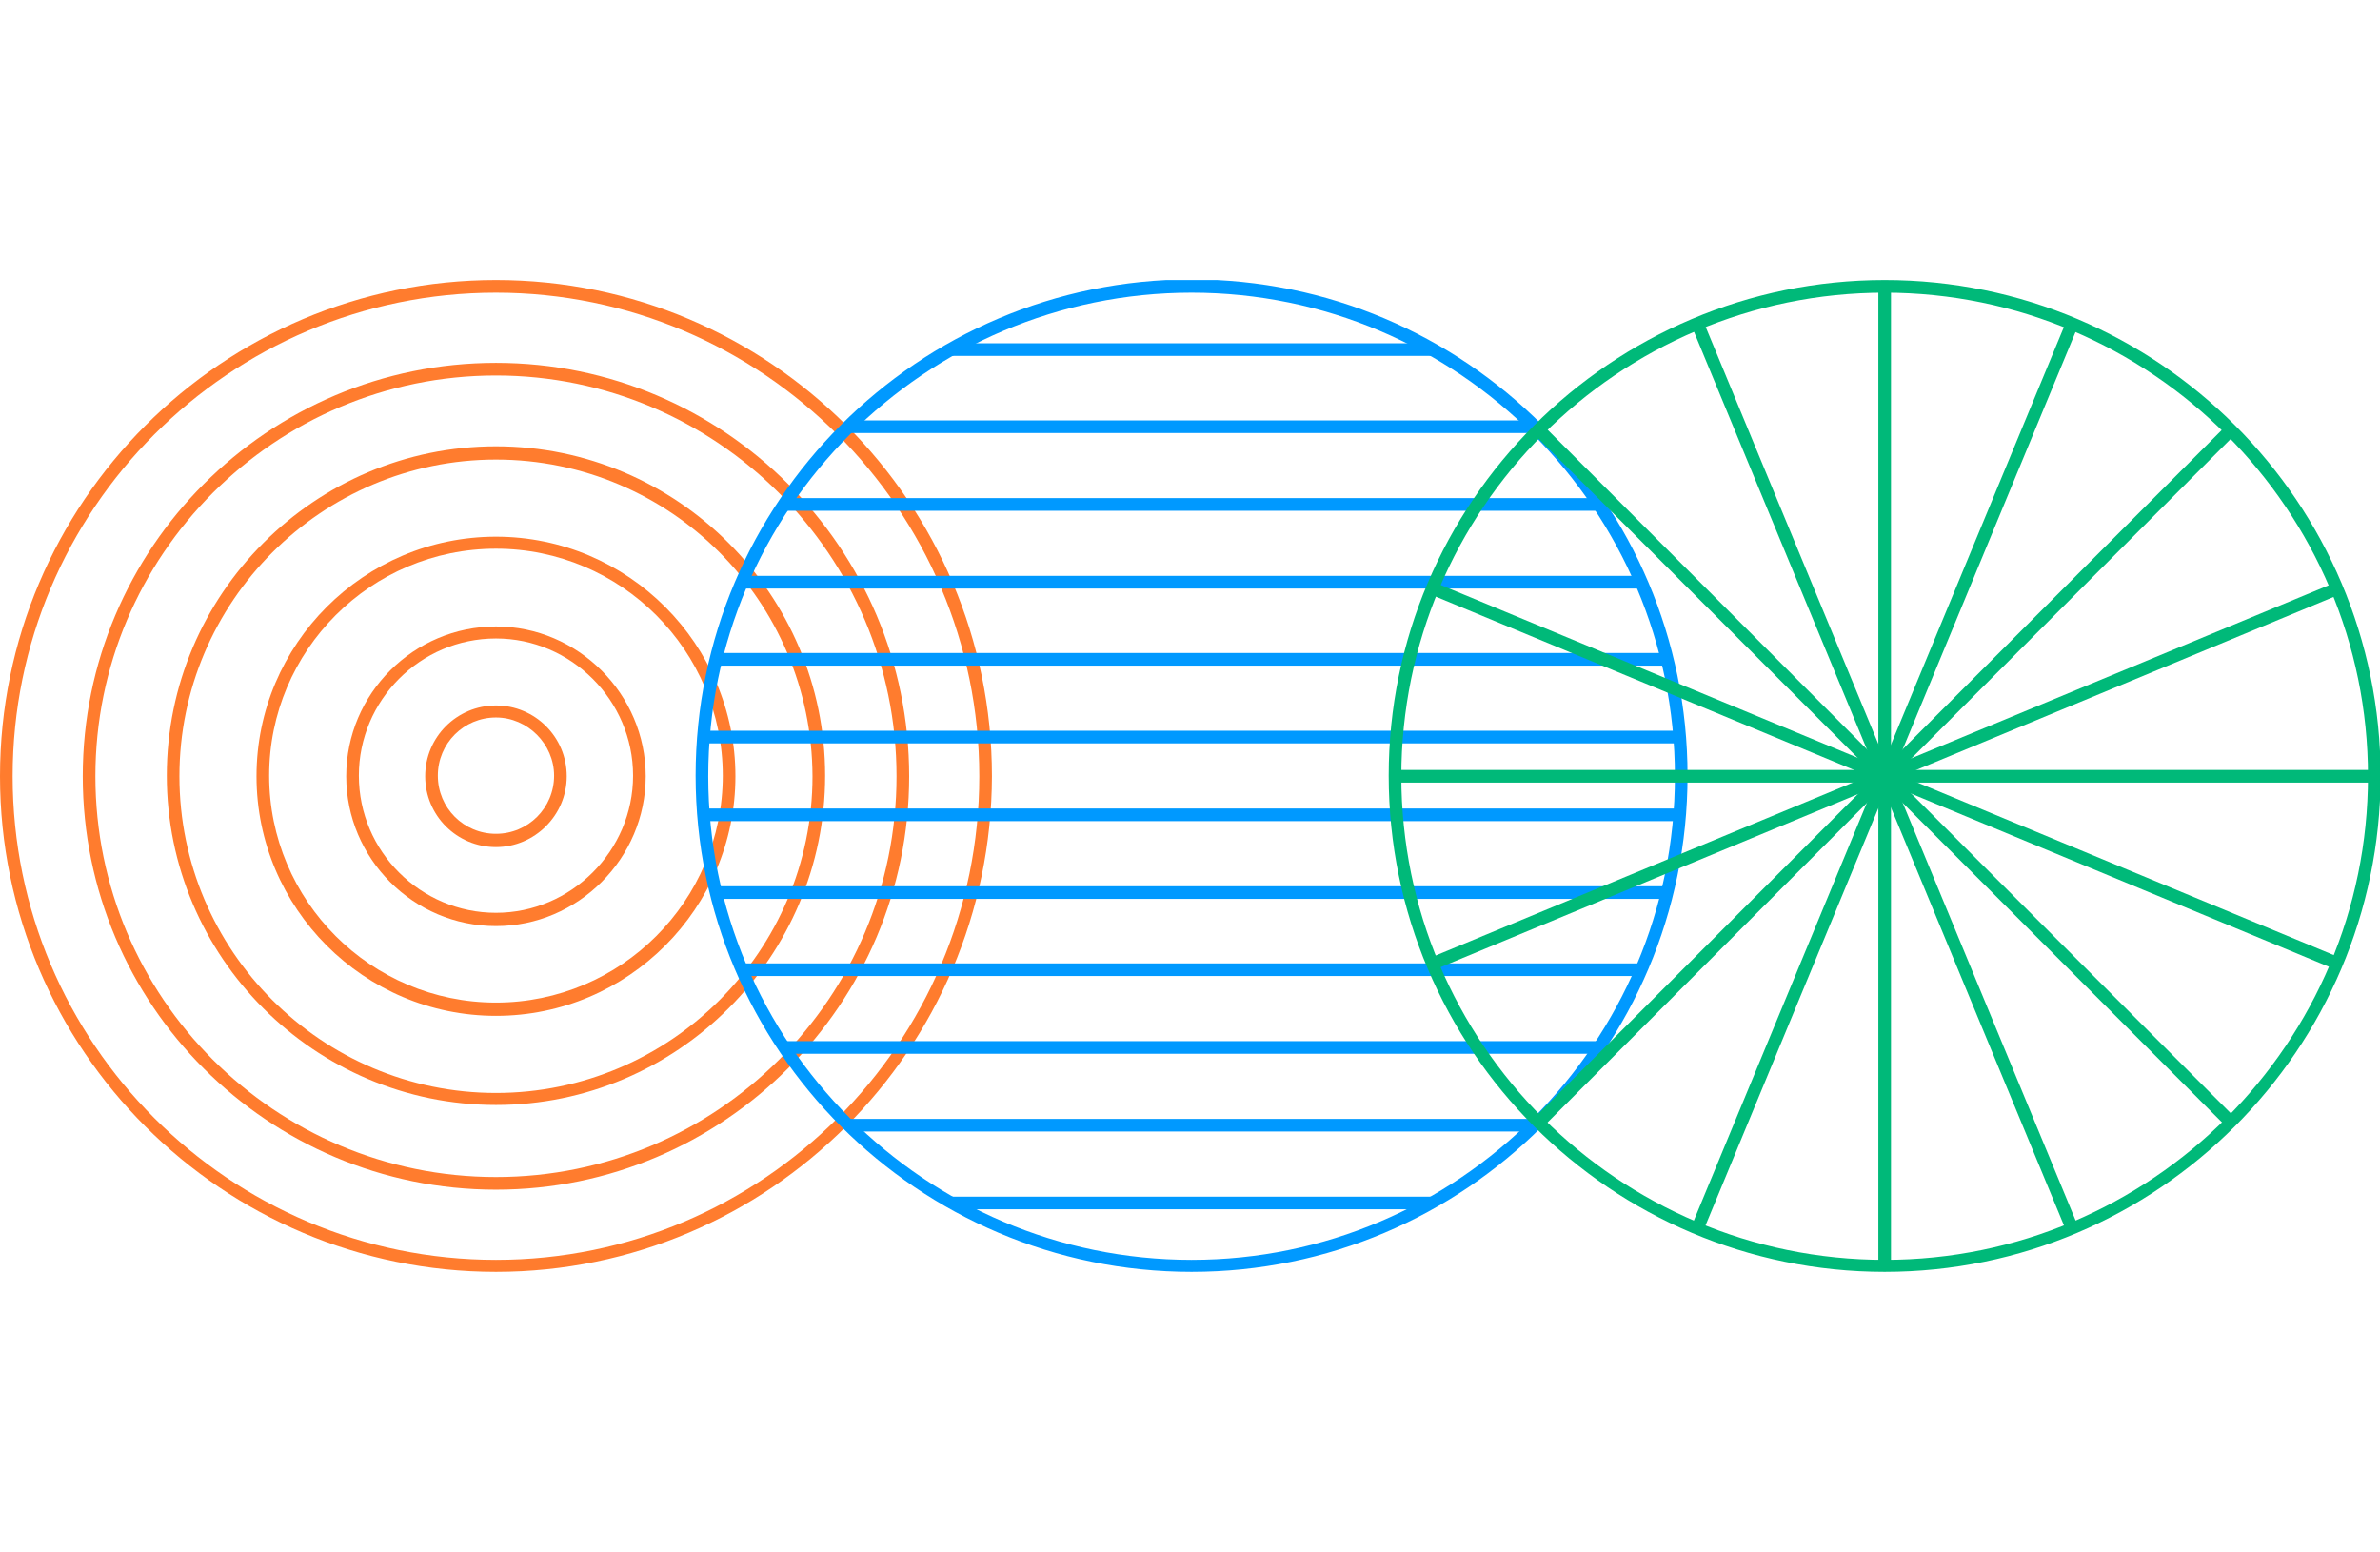 <svg width="816" height="532" viewBox="0 0 816 532" fill="none" xmlns="http://www.w3.org/2000/svg">
<g clip-path="url(#clip0_10973_20591)">
<path d="M170.045 436C76.249 436 0 359.722 0 266.108C0 172.278 76.249 96 170.045 96C263.841 96 340.09 172.278 340.09 266.108C339.874 359.722 263.624 436 170.045 436ZM170.045 100.334C78.632 100.334 4.332 174.662 4.332 266.108C4.332 357.555 78.632 431.883 170.045 431.883C261.458 431.883 335.758 357.555 335.758 266.108C335.758 174.662 261.241 100.334 170.045 100.334Z" fill="#FF7C2E"/>
<path d="M170.045 407.829C91.846 407.829 28.377 344.336 28.377 266.108C28.377 187.88 91.846 124.387 170.045 124.387C248.244 124.387 311.713 187.88 311.713 266.108C311.713 344.336 248.028 407.829 170.045 407.829ZM170.045 128.721C94.229 128.721 32.709 190.264 32.709 266.108C32.709 341.953 94.229 403.495 170.045 403.495C245.861 403.495 307.381 341.953 307.381 266.108C307.381 190.264 245.645 128.721 170.045 128.721Z" fill="#FF7C2E"/>
<path d="M170.045 378.792C107.876 378.792 57.188 328.084 57.188 265.892C57.188 203.699 107.876 152.992 170.045 152.992C232.215 152.992 282.903 203.699 282.903 265.892C282.903 328.084 232.215 378.792 170.045 378.792ZM170.045 157.542C110.259 157.542 61.52 206.3 61.52 266.108C61.52 325.917 110.259 374.674 170.045 374.674C229.832 374.674 278.571 325.917 278.571 266.108C278.354 206.083 229.832 157.542 170.045 157.542Z" fill="#FF7C2E"/>
<path d="M170.045 348.237C124.772 348.237 87.947 311.398 87.947 266.108C87.947 220.818 124.772 183.979 170.045 183.979C215.319 183.979 252.144 220.818 252.144 266.108C252.144 311.398 215.319 348.237 170.045 348.237ZM170.045 188.097C127.155 188.097 92.28 222.985 92.28 265.892C92.28 308.798 127.155 343.686 170.045 343.686C212.936 343.686 247.811 308.798 247.811 265.892C247.811 222.985 212.936 188.097 170.045 188.097Z" fill="#FF7C2E"/>
<path d="M170.045 317.466C141.669 317.466 118.707 294.279 118.707 266.108C118.707 237.721 141.885 214.751 170.045 214.751C198.206 214.751 221.384 237.937 221.384 266.108C221.384 294.279 198.206 317.466 170.045 317.466ZM170.045 218.868C144.051 218.868 123.039 240.104 123.039 265.892C123.039 291.895 144.268 312.915 170.045 312.915C195.823 312.915 217.052 291.679 217.052 265.892C217.052 240.104 195.823 218.868 170.045 218.868Z" fill="#FF7C2E"/>
<path d="M170.045 290.379C156.615 290.379 145.784 279.544 145.784 266.108C145.784 252.673 156.615 241.838 170.045 241.838C183.476 241.838 194.307 252.673 194.307 266.108C194.307 279.544 183.259 290.379 170.045 290.379ZM170.045 245.955C158.998 245.955 150.117 254.84 150.117 265.892C150.117 276.943 158.998 285.828 170.045 285.828C181.093 285.828 189.974 276.943 189.974 265.892C189.974 255.057 180.876 245.955 170.045 245.955Z" fill="#FF7C2E"/>
<path d="M408.541 436C314.746 436 238.496 359.722 238.496 265.892C238.496 172.061 314.746 95.783 408.541 95.783C502.337 95.783 578.586 172.061 578.586 265.892C578.586 359.722 502.337 436 408.541 436ZM408.541 100.334C317.128 100.334 242.828 174.662 242.828 266.108C242.828 357.555 317.128 431.883 408.541 431.883C499.954 431.883 574.254 357.555 574.254 266.108C574.254 174.662 499.954 100.334 408.541 100.334Z" fill="#0099FF"/>
<path d="M486.09 117.67H329.475C326.876 118.97 324.276 120.487 321.677 122.004H493.671C491.289 120.487 488.689 118.97 486.09 117.67Z" fill="#0099FF"/>
<path d="M288.102 148.441H527.681C526.165 146.924 524.648 145.624 523.349 144.107H292.434C290.918 145.624 289.401 146.924 288.102 148.441Z" fill="#0099FF"/>
<path d="M266.656 175.095H548.693C547.826 173.578 546.743 172.278 545.877 170.761H269.689C268.606 172.278 267.739 173.578 266.656 175.095Z" fill="#0099FF"/>
<path d="M252.793 201.749H562.773C562.123 200.232 561.474 198.932 560.824 197.415H254.743C254.093 198.715 253.443 200.232 252.793 201.749Z" fill="#0099FF"/>
<path d="M244.345 228.186H571.221C570.788 226.669 570.571 225.369 570.138 223.852H245.211C244.995 225.369 244.561 226.886 244.345 228.186Z" fill="#0099FF"/>
<path d="M240.445 254.84H575.12C575.12 253.323 574.903 252.023 574.687 250.506H240.662C240.662 252.023 240.445 253.323 240.445 254.84Z" fill="#0099FF"/>
<path d="M240.662 281.494H574.687C574.903 279.977 574.904 278.677 575.12 277.16H240.445C240.445 278.677 240.662 279.977 240.662 281.494Z" fill="#0099FF"/>
<path d="M245.211 308.148H570.138C570.571 306.631 570.788 305.331 571.221 303.814H244.345C244.561 305.114 244.995 306.631 245.211 308.148Z" fill="#0099FF"/>
<path d="M254.743 334.585H560.824C561.474 333.068 562.123 331.768 562.773 330.251H252.793C253.443 331.768 254.093 333.285 254.743 334.585Z" fill="#0099FF"/>
<path d="M269.689 361.239H545.877C546.96 359.722 547.826 358.422 548.693 356.905H266.656C267.739 358.422 268.606 359.722 269.689 361.239Z" fill="#0099FF"/>
<path d="M292.434 387.893H523.132C524.648 386.376 526.165 385.076 527.464 383.559H288.102C289.401 385.076 290.918 386.376 292.434 387.893Z" fill="#0099FF"/>
<path d="M329.475 414.547H486.09C488.689 413.247 491.289 411.73 493.888 410.213H321.894C324.276 411.73 326.876 413.03 329.475 414.547Z" fill="#0099FF"/>
<path d="M646.172 436C552.376 436 476.127 359.722 476.127 265.892C476.127 172.278 552.376 96 646.172 96C739.968 96 816.217 172.278 816.217 266.108C816.001 359.722 739.751 436 646.172 436ZM646.172 100.334C554.759 100.334 480.459 174.662 480.459 266.108C480.459 357.555 554.759 431.883 646.172 431.883C737.585 431.883 811.885 357.555 811.885 266.108C811.885 174.662 737.368 100.334 646.172 100.334Z" fill="#00B979"/>
<path d="M648.338 98.167H644.006V434.05H648.338V98.167Z" fill="#00B979"/>
<path d="M814.051 263.941H478.293V268.275H814.051V263.941Z" fill="#00B979"/>
<path d="M529.049 145.758L525.985 148.823L763.4 386.325L766.463 383.261L529.049 145.758Z" fill="#00B979"/>
<path d="M763.4 145.758L525.985 383.261L529.049 386.325L766.463 148.823L763.4 145.758Z" fill="#00B979"/>
<path d="M583.977 110.081L579.975 111.74L708.469 422.062L712.472 420.403L583.977 110.081Z" fill="#00B979"/>
<path d="M800.446 199.792L490.272 328.368L491.931 332.372L802.104 203.796L800.446 199.792Z" fill="#00B979"/>
<path d="M491.973 199.709L490.315 203.713L800.522 332.255L802.18 328.251L491.973 199.709Z" fill="#00B979"/>
<path d="M708.485 110.034L579.957 420.322L583.959 421.981L712.487 111.693L708.485 110.034Z" fill="#00B979"/>
</g>
<defs>
<clipPath id="clip0_10973_20591">
<rect width="816" height="340" fill="white" transform="translate(0 96)"/>
</clipPath>
</defs>
</svg>
